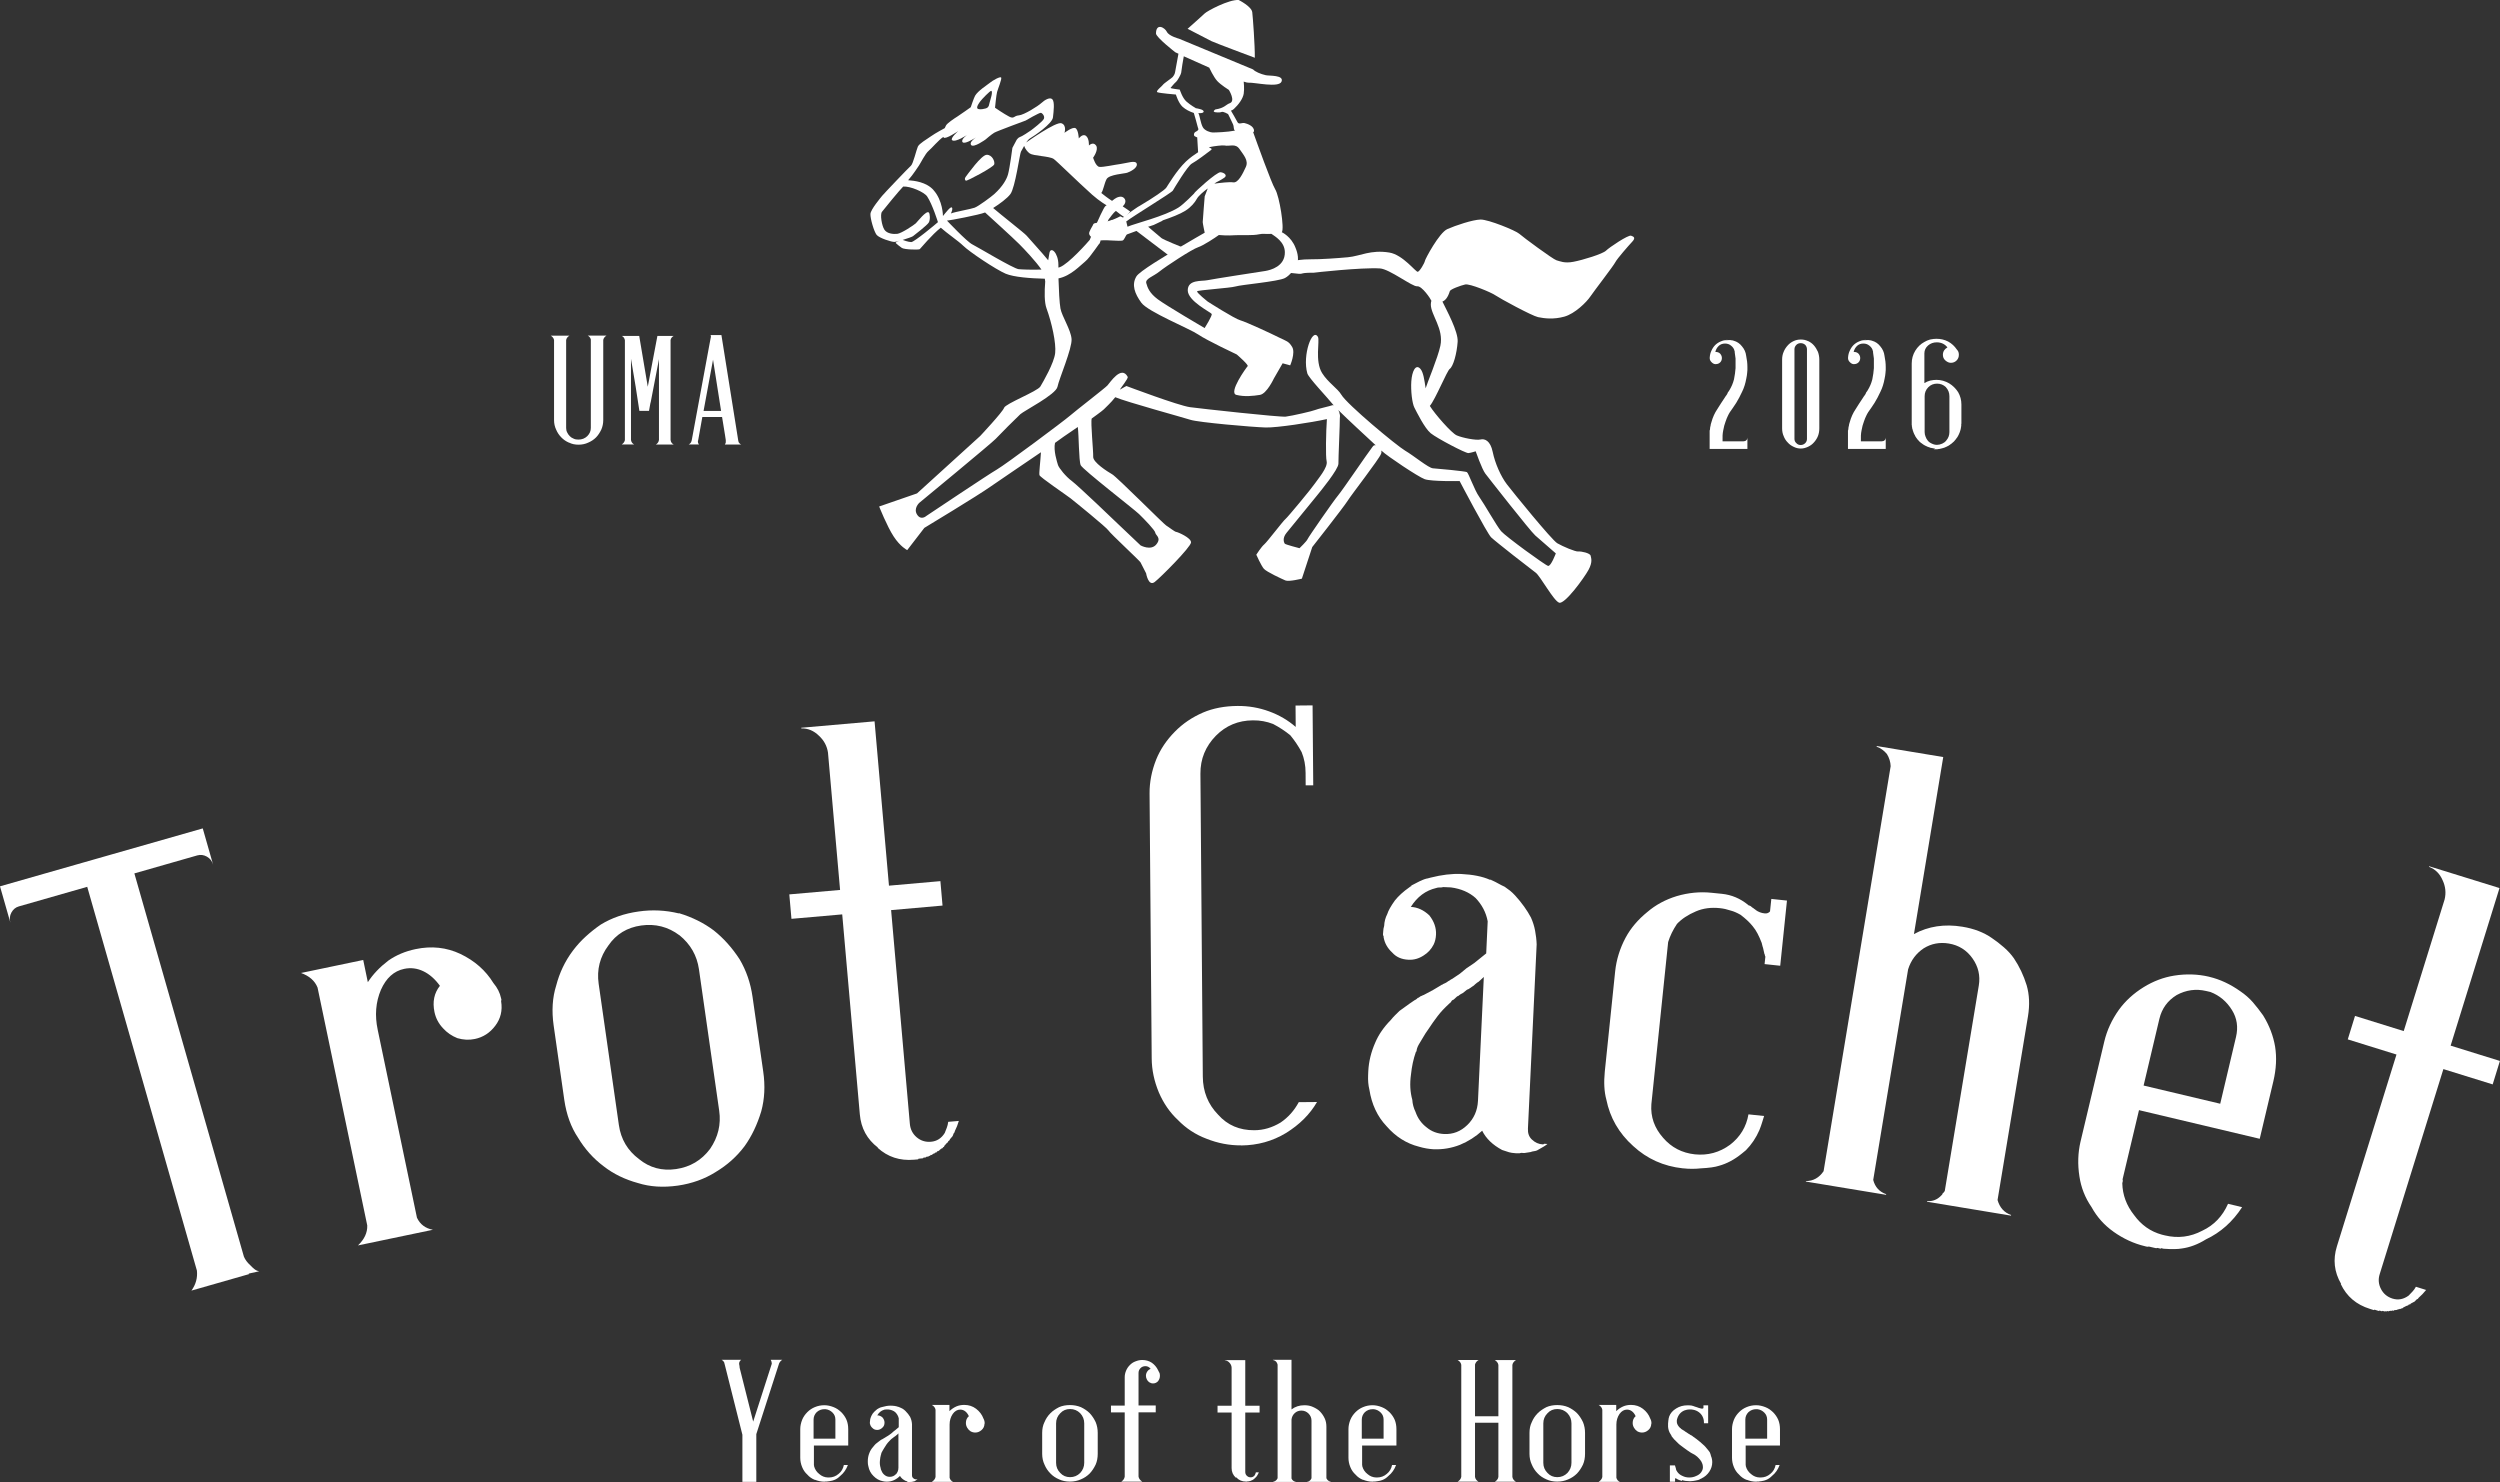 <?xml version="1.0" encoding="UTF-8"?><svg id="_レイヤー_2" xmlns="http://www.w3.org/2000/svg" viewBox="0 0 303.81 180.1"><rect x="0" y="0" width="303.81" height="180.1" fill="#333333" stroke="none"/><defs><style>.cls-1{fill:#fff;}</style></defs><g id="_レイヤー_1-2"><path class="cls-1" d="M198.22,28.64c-.35-.12-2.66,1.43-3.05,1.82-.4.4-2.83,1.14-3.94,1.35-1.11.22-1.67-.07-2.08-.18-.41-.11-4.09-2.83-4.52-3.22-.43-.39-3.76-1.75-4.71-1.73s-3.04.72-4.03,1.16c-.99.43-2.7,3.64-2.73,3.87-.03.23-.63,1.29-.87,1.32-.24.04-1.8-2.07-3.45-2.34-2.29-.37-3.52.43-5.03.57-1.29.12-3.29.26-4.49.25s-1.76.17-1.78.1c-.47.15-1.01,1.28-.68,1.56,2.06.26.58-.04,2.8-.03,0-.01,5.81-.66,8.04-.52,1.16.07,3.94,2.24,4.52,2.17.58-.07,1.65,1.54,1.73,1.76,0,0,0,0,0,0-.04.13-.07.27-.07.45,0,1.27,1.6,2.96,1.16,5.02-.31,1.47-1.61,4.53-1.79,5.17-.16-1.07-.28-1.96-.64-2.37-.58-.65-1.02.33-1.1,1.51-.08,1.15.1,2.69.38,3.22.28.53,1.23,2.49,1.98,3.1.75.61,4.23,2.44,4.58,2.41.35-.04.88-.22.88-.22,0,0,.76,2.17,1.17,2.71.41.54,5.45,6.97,6.07,7.52.62.55,2.5,2.18,2.5,2.18,0,0-.59,1.59-.94,1.52-.34-.07-5.18-3.6-5.71-4.22-.53-.62-2.04-3.3-2.65-4.16-.61-.86-1.3-2.91-1.51-3.02s-3.6-.43-4.12-.46c-.52-.02-2.33-1.53-3.39-2.15-1.05-.62-7.07-5.63-7.75-6.8-.43-.74-1.62-1.48-2.33-2.62-.91-1.45-.26-3.96-.51-4.4-.68-1.18-1.91,2.23-1.29,4.43.15.54,2.39,2.88,3.08,3.74.04.04.09.1.14.16-.06-.03-.12-.04-.16-.03-.31.12-1.83.45-2.1.58s-2.83.72-3.58.81c-.75.08-10.2-.96-11.64-1.15-1.44-.2-7.72-2.57-7.72-2.57,0,0-.4.2-.79.44.09-.23,1.05-1.36.94-1.56-.77-1.45-2.15.72-2.46,1.05-.3.33-3.82,3.04-4.57,3.69s-7.81,5.92-8.87,6.53c-.95.54-8.57,5.64-8.57,5.64,0,0-.64.59-1.12-.16-.48-.75.26-1.43.26-1.43,0,0,8.82-7.27,9.28-7.77s2.56-2.6,3.01-3.01c.45-.41,4.33-2.39,4.51-3.33s1.8-4.68,1.71-5.81c-.09-1.13-1.17-2.74-1.35-3.7-.12-.67-.2-2.26-.24-3.66,1.51-.3,2.68-1.61,3.22-2.03.66-.51,1.97-2.64,1.78-2.18s1.02-2.9,1.11-2.99c.18-.18.47-.7.87-1,0,0,.97.79,1.09.77,0,0,.71-.73.65-.69-.17-.13-.54-.39-.91-.63.25-.24.49-.65.17-1-.33-.36-.9-.1-1.17.1-.07.05-.18.14-.3.23-.49-.31-1.07-.76-1.31-.96.22-.2.37-1.18.65-1.69.31-.56,2.2-.66,2.5-.77.31-.1,1.28-.56,1.17-1.07-.1-.51-1.17-.1-1.94,0-.77.1-2.14.41-2.6.36-.46-.05-.77-1.12-.77-1.12,0,0,.71-.97.36-1.48-.36-.51-.87,0-.87,0,0,0,.05-.87-.36-1.17-.41-.31-.87.31-.87.31,0,0-.05-1.07-.41-1.25s-1.33.57-1.33.57c0,0,.31-.91-.36-1.16-.66-.26-4.3,2.34-4.3,2.34.16-.22.32-.42.48-.51.47-.27,2.69-1.77,2.78-2.54s.22-1.89-.07-2.2c-.29-.31-.93.07-1.34.45-.41.38-2.11,1.45-2.74,1.5-.63.05-.55.47-1.17.15-.62-.32-1.72-1.08-1.72-1.08,0,0,.15-1.55.25-1.92.1-.37.59-1.55.5-1.74-.09-.19-1.03.34-1.39.64-.36.29-1.43.96-1.78,1.56-.14.23-.53,1.4-.53,1.4,0,0-1.19.85-1.61,1.12-.43.27-1.25.82-1.4,1.1-.04.07-.09.19-.15.32h0s-1.16.62-1.69,1c-.53.38-1.41.87-1.58,1.25-.17.37-.57,2.09-.84,2.32-.27.23-3.32,3.43-3.5,3.66-.18.23-1.39,1.65-1.42,2.2-.03.55.43,2.14.75,2.54.32.4,1.85.88,2.17.86.1,0,.36-.07.65-.16-.27.09-.59.22-.48.31.17.15.42.37.73.58.32.21,2.04.24,2.17.15.09-.07,1.49-1.78,2.56-2.61.69.63,2.15,1.63,2.71,2.18.74.74,3.98,2.9,5.17,3.41.99.42,3.05.57,4.76.61.01.11.03.22.05.34-.1,1.25-.11,2.54.16,3.27.64,1.76,1.18,4.21,1.05,5.42-.13,1.21-1.45,3.48-1.8,4.07-.36.59-4.24,2.08-4.41,2.59-.17.51-2.9,3.42-2.9,3.42l-7.68,6.98-4.6,1.59s.95,2.4,1.76,3.64c.81,1.25,1.65,1.66,1.65,1.66l2.08-2.7s6.53-3.94,8.02-5c1.05-.74,4.17-2.83,6.15-4.19-.06,1.07-.25,2.56-.18,2.78.07.26,3.27,2.42,3.77,2.81.5.39,4.38,3.54,4.62,3.92.24.38,3.77,3.65,3.89,3.87.12.21.68,1.33.68,1.33,0,0,.27,1.64,1.04,1.06.76-.59,4.39-4.24,4.42-4.81.03-.57-1.63-1.27-1.8-1.28-.17,0-.93-.61-1.22-.78-.3-.17-5.97-5.88-6.56-6.22s-2.34-1.45-2.31-2.13c.03-.67-.33-4.17-.18-4.65,0,0,1.31-.94,1.47-1.11.22-.24.87-.8,1.39-1.48,1.37.58,8.28,2.47,9.15,2.75.95.31,7.45.88,9.12.93,1.38.04,5.53-.6,7.45-1.02-.11,1.54-.17,4.57-.03,5.13.18.74-1.11,2.21-1.44,2.71-.33.51-3.31,4.11-3.57,4.31-.27.2-2.21,2.77-2.57,3.07s-.97,1.26-.97,1.26c0,0,.59,1.33.92,1.71.33.38,2.2,1.24,2.62,1.42s2-.22,2-.22l1.26-3.84s3.79-4.81,4.3-5.62c.51-.81,3.77-4.99,4.06-5.7.06-.14.06-.28.03-.41.02.02.04.04.06.05.71.66,4.4,3.13,5.21,3.43s4.25.23,4.25.23c0,0,3.33,6.35,3.83,6.84.5.49,4.87,3.9,5.41,4.29.55.39,2.17,3.41,2.85,3.65.68.24,3.05-3.02,3.57-3.98.52-.96.33-1.41.26-1.73-.07-.32-1.15-.55-1.5-.51-.35.04-1.88-.61-2.55-1-.68-.4-5.39-6.2-6.13-7.17-.74-.97-1.44-2.56-1.72-3.93-.28-1.37-.97-1.64-1.49-1.51-.53.13-2.2-.2-2.88-.5-.62-.26-2.66-2.59-3.27-3.58.67-.78,2.08-4.26,2.42-4.5.42-.3.86-1.83.96-3.3.09-1.21-1.34-3.83-1.85-4.88.33-.13.66-.48.9-1.27.07-.23,1.33-.69,1.87-.81s3.12.94,3.67,1.32,4.41,2.48,5.18,2.65c.78.16,1.89.3,3.19-.06,1.3-.36,2.71-1.77,3.16-2.44s2.83-3.74,3.05-4.19c.23-.44,1.6-2,2.04-2.47.44-.47.22-.62-.14-.74ZM119.14,12.3c.13-.19,1.21-1.33,1.33-1.26.22.13-.12,1.07-.21,1.43s-.07.41-.24.59-1.13.33-1.25.11c-.12-.22.24-.69.37-.87ZM113.99,26.99c-.19.18-2.89,2.43-3.25,2.43-.36,0-1.03-.26-1.03-.26,0,0-.01,0-.02,0,.56-.17,1.16-.38,1.26-.46.18-.14,1.72-1.32,1.92-1.66s.14-1.11,0-1.22c-.31-.27-1.37,1.12-1.58,1.32s-1.75,1.23-2.26,1.28-1.23-.03-1.55-.5-.55-1.86-.3-2.18c.24-.32,2.19-2.7,2.58-3.07.88-.06,2.55.67,2.91,1.2.65.98,1.31,3.12,1.31,3.12l.38-.46c-.18.22-.32.4-.38.46ZM113.45,23.1c-.89-.99-2.33-1.14-3.09-1.2.63-.7,1.23-1.68,1.32-1.79.14-.18.76-1.45,1.18-1.79.33-.26,1.24-1.35,1.78-1.68,0,.03.02.05.03.07.22.28,1.79-.79,1.79-.79,0,0-1.04.89-.75,1.12.39.31,1.83-.65,1.83-.65,0,0-.83.56-.56.89.22.27,1.23-.33,1.61-.57-.27.19-.8.6-.58.91.29.4,1.76-.67,1.76-.67,0,0,.72-.63,1.07-.83.35-.2,3.8-1.47,3.8-1.47,0,0,1.68-.99,1.86-.94.18.05.5.42.35.74-.15.32-1.34,1.23-1.56,1.39-.21.16-1.15.77-1.34.81-.19.04-.4.34-.4.34l-.52.98s-.32,2.46-.53,3.21c-.15.55-.6,1.44-1.69,2.42-.32.29-1.9,1.47-2.37,1.64-.44.17-2.3.48-2.88.7.13-.29.25-.62.1-.73-.16-.12-.72.62-1.07,1.04h0s0-1.88-1.15-3.15ZM123.79,32.71c-.63-.06-4.95-2.67-5.63-3.01-.68-.34-3.08-2.89-3.08-2.89.3-.01,3.95-.7,4.63-.99,0,0,3.43,3.11,4.16,3.85.61.61,2.02,2.1,2.69,3.09-1.19.04-2.42-.01-2.78-.05ZM127.53,30.76s-.06.34-.15.87c-.74-.92-2.32-2.63-2.62-2.99-.26-.31-3.05-2.48-4.07-3.36.78-.49,1.72-1.18,2.1-1.7.58-.77,1.14-4.92,1.28-5.15.07-.1.21-.39.39-.7.09.32.41.74.68.92.46.31,2.35.31,2.9.66.36.24,2.89,2.75,4.67,4.34.92.82,1.77,1.3,1.77,1.3-.06.04-.11.08-.14.09-.17.08-1.01,1.95-1.24,2.48,0,0-.44,1.1-.67,1.63-.19.24-2.56,2.92-3.64,3.32-.05.02-.12.03-.17.05,0-.12,0-.23,0-.33,0-1.47-.94-2.31-1.09-1.44ZM138.43,62.48c.62.6,1.94,1.96,1.97,2.27.03.31.78.6.12,1.41-.66.81-1.91.12-1.91.12,0,0-2.49-2.35-2.76-2.62-.27-.27-4.84-4.64-5.59-5.2-.75-.55-1.57-1.58-1.69-1.95-.11-.37-.57-1.76-.36-2.69.25-.2,1.66-1.19,2.77-1.93.13,1.01.12,4.11.35,4.64.24.53,6.47,5.34,7.09,5.94ZM166.78,54.32c-.58.74-3.61,5.22-4.16,5.87-.55.65-3.62,5.08-3.72,5.33-.1.26-.98,1.1-.98,1.1,0,0-1.71-.44-1.79-.55-.08-.11-.34-.64.21-1.31.63-.76,3.26-4,3.68-4.51.41-.5,2.64-3.22,2.63-3.9s.19-5,.17-5.49c0-.1.06-.45-.03-.57,0-.14-.07-.3-.16-.46,1.16,1.15,3.35,3.17,4.55,4.28-.2-.01-.23-.01-.4.21Z"/><path class="cls-1" d="M120.82,19.98c.11-.35-.24-1.17-.9-1.17s-2.35,2.41-2.55,2.66c-.2.25-.1.4,0,.49s3.34-1.63,3.45-1.98Z"/><path class="cls-1" d="M152.27,7.48h0s0,.02,0,.02v-.02Z"/><path class="cls-1" d="M152.49,7.02c.02-1.49-.24-4.96-.31-5.53-.08-.71-1.65-1.49-1.65-1.49-1.18-.08-3.84,1.33-4.15,1.65-.2.2-1.27,1.15-2.06,1.85,0,0,2.65,1.36,2.9,1.5.25.14,5.26,2.02,5.27,2.02Z"/><path class="cls-1" d="M141.24,26.8c1.1-.37,2.16-.78,2.81-1.19.7-.44,1.15-1,1.41-1.47.2-.35.77-.84,1.31-1.24l-.37.96s-.24,2.97-.24,3.13.24,1.29.24,1.29c0,0-.17.09-1.13.65l-1.55.91c-2.18,1.29-5.26,3.14-5.62,3.75-.61,1.01-.21,2.09.6,3.2.81,1.11,5.88,3.15,6.91,3.86,1.03.71,4.69,2.43,4.69,2.43,0,0,1.47,1.27,1.32,1.42-.15.15-2.38,3.24-1.37,3.49,1.01.25,2.03.13,2.86,0,0,0,0,0,0,0,.83-.13,1.7-2,1.7-2l1.06-1.84.92.25s.66-1.52.24-2.23c-.42-.71-.69-.71-1.61-1.16-.91-.46-3.95-1.87-4.68-2.08-.73-.2-3.99-2.29-3.99-2.29,0,0-1.37-1.09-1.27-1.24s4.01-.39,4.68-.59c.67-.21,5.17-.59,5.99-1.02.63-.33,1.18-1.12,1.44-1.64.38-.79-.09-1.88-.15-2.03-.52-1.38-1.67-1.9-1.67-1.9.34-.42-.28-4.37-.81-5.23-.46-.76-2.22-5.67-2.67-6.92.06-.04.09-.08.1-.12.06-.63-.84-.92-1.14-.99-.33-.08-.71.23-.88-.14-.09-.21-.67-1.17-.78-1.37.12-.04.24-.1.35-.2.57-.53,1.09-1.23,1.2-1.85.1-.61,0-1.48,0-1.48h0c.27.09.48.14.57.13.78-.05,3.72.67,4.03-.14.31-.81-1.47-.67-1.92-.77-.63-.14-1.3-.43-1.54-.7h0s-8.99-3.73-8.99-3.73c0,0-1.23-.32-1.48-.83-.29-.57-1.32-1.1-1.33.19,0,.46,2.34,2.28,2.34,2.28,0,0,.14.07.39.18-.08.44-.38,2.03-.41,2.25-.04.26-.21.48-.29.58-.08.11-1.11.8-1.17.93-.06.13-.97.81-.69.92.28.12,2.25.28,2.25.28,0,0,.3,1.02.81,1.49.38.34.86.58,1.37.75,0,0,.45,1.53.48,1.72.03.2.26.31-.28.58-.22.11-.25.49-.05.55.07.02.13.09.26.11l.11,1.81c-.45.29-.99.67-1.48,1.13-1.16,1.11-2.2,2.91-2.39,3.18-.2.29-1.55,1.21-3.1,2.13-.07.04-.13.08-.2.12-.02-.02-.83.55-.83.55-.48.33-.89.64-1.13.83-.18-.11-.34-.15-.34-.15,0,0-.44.24-1,.45,0-.01.01-.02.02-.03-.44.18-.91.3-1.39.34,0,0,0,0,0,0,0,0,0,0,0,0-.07,0-.13.02-.2.03-.09,0-.18,0-.27,0-.46.05-.42.17-.48.29-.07.14-.52.83-.45,1.06.05.17.15.35.48.53.37.05.74.14,1.1.28h0s0-.03-.01-.04c.67-.04,2.04.12,2.46.04.24-.04.37-.58.56-.75.7-.25,2.24-.84,3.25-1.15l1.09-.52ZM145.3,13.13s-.61-.34-1.12-.79c-.5-.44-.81-1.45-.81-1.45,0,0-1.18-.14-1.12-.21.06-.07.52-.63.67-.73.15-.11.61-.93.62-1.1.01-.18.28-1.9.32-2.01,0,0,0,0,0,0,.79.36,1.92.87,3.09,1.38,0,0,.54,1.16.97,1.62.43.47,1.42,1.09,1.42,1.09,0,0,.84,1.35.11,1.61-.5.18-.63.59-1.75.76,0,0-.45.27,0,.34.45.06.69,0,.77-.04.2-.07.77.26.77.26,0,0,.38.75.59,1.22.17.38.03.65.26.79-.95.19-2.37.23-2.72.23-.26,0-.98-.21-1.21-.66-.27-.52-.34-1.32-.53-1.7.78.09.86-.33.21-.48-.07-.02-.52-.13-.56-.12ZM145.13,23.5s-1.27,1.31-1.9,1.71c-1.68,1.07-5.31,1.95-6.21,2.34-.04-.14-.07-.27-.09-.37-.01-.1-.04-.18-.07-.26.79-.63,5.52-3.49,5.67-3.76.17-.29,1.79-3.01,2.32-3.29.53-.28,1.9-1.31,2.31-1.63.22-.17-.05-.23-.26-.33.06-.02.12-.04.18-.05.44-.1,1.49-.23,1.72-.18.64.14,1.32-.3,1.83.43.5.73,1.13,1.4.77,2.18-.36.78-.92,1.98-1.55,1.87-.42-.07-1.57.06-2.28.16.14-.09.23-.16.23-.16,0,0,.58-.28.98-.56.41-.28.02-.62-.45-.67-.47-.05-3.16,2.41-3.21,2.56ZM153.76,32.93c-.66.1-6.31.97-7.02,1.12-.71.15-2.37-.11-2.4,1.21s2.81,2.69,2.91,2.89c.1.2-.86,1.72-.86,1.72,0,0-4.66-2.73-5.68-3.49-1.02-.76-1.26-1.42-1.41-1.97s.86-.81,1.61-1.42c.75-.61,3.93-2.7,4.7-2.95.62-.2,2.06-1.15,2.51-1.48.97.09,1.82.04,2.09.02.48-.03,2.1.06,2.8-.11.46-.11.84,0,1.5-.05.44.31,1.61.97,1.63,2.22.03,1.73-1.72,2.18-2.38,2.29Z"/><path class="cls-1" d="M139.29,27.35s1.57,1.36,1.85,1.58,2.51,1.11,2.51,1.11l-1.49,1.1-4.39-3.33,1.52-.47Z"/><path class="cls-1" d="M23.27,156.83c.53-.74.75-1.54.66-2.42l-13.33-46.64-8.31,2.38c-.39.11-.69.36-.9.74-.21.38-.25.79-.13,1.23l-1.26-4.41,24.64-7.04,1.26,4.41c-.13-.44-.38-.77-.76-.98-.38-.21-.76-.26-1.16-.15l-7.65,2.19,13.31,46.57c.16.38.42.73.78,1.05.15.17.32.32.49.46s.37.23.59.27l-1.27.28.02.07-6.99,2Z"/><path class="cls-1" d="M52.64,149.44l-9.14,1.91c.78-.74,1.16-1.55,1.13-2.43l-6.04-28.91c-.33-.82-1-1.41-2.01-1.77l7.56-1.58.56,2.7c.63-.97,1.46-1.84,2.5-2.63.96-.67,2.06-1.13,3.3-1.39,1.95-.41,3.76-.21,5.44.58,1.74.83,3.08,2.01,4.02,3.54.49.58.79,1.19.93,1.84l.05.22c-.04.06-.05.12-.04.17.18,1.11-.06,2.1-.71,2.96-.65.87-1.48,1.4-2.48,1.61-.7.15-1.41.11-2.13-.1-.68-.27-1.26-.67-1.74-1.2-.54-.57-.88-1.22-1.04-1.97-.26-1.25-.04-2.31.66-3.19-.59-.82-1.26-1.41-2.01-1.77-.75-.36-1.53-.46-2.33-.29-1.25.26-2.19,1.11-2.83,2.55-.63,1.49-.76,3.1-.39,4.85l4.77,22.84c.38.81,1.03,1.3,1.95,1.47Z"/><path class="cls-1" d="M82.5,110.97c1.62.49,3.03,1.19,4.24,2.1,1.16.92,2.21,2.08,3.13,3.49.82,1.38,1.34,2.9,1.58,4.57l1.3,9.09c.25,1.72.17,3.33-.24,4.83-.49,1.62-1.16,3.03-2.02,4.23-.95,1.27-2.12,2.31-3.49,3.13-1.37.87-2.91,1.42-4.63,1.67-1.77.25-3.38.15-4.84-.31-1.61-.44-2.99-1.12-4.16-2.03-1.27-.95-2.31-2.12-3.13-3.49-.85-1.27-1.4-2.79-1.66-4.55l-1.3-9.09c-.25-1.77-.15-3.38.31-4.84.4-1.55,1.07-2.96,2.02-4.23.48-.64,1-1.21,1.57-1.73.57-.52,1.18-1.01,1.84-1.46,1.33-.81,2.85-1.34,4.57-1.58,1.67-.24,3.3-.16,4.9.23ZM82.57,113.66c-1.38-1.04-2.94-1.43-4.65-1.19s-3.04,1.05-3.98,2.42c-1.04,1.39-1.43,2.94-1.19,4.65l2.46,17.19c.25,1.72,1.06,3.09,2.45,4.13,1.28,1.05,2.79,1.46,4.5,1.21s3.09-1.06,4.13-2.45c.98-1.43,1.35-2.98,1.11-4.64l-2.46-17.19c-.24-1.67-1.03-3.05-2.37-4.14Z"/><path class="cls-1" d="M106.69,139.46c-1.32-1.01-2.05-2.35-2.2-4.03l-2.14-24.31-6.17.54-.26-2.97,6.17-.54-1.47-16.69c-.12-.81-.49-1.49-1.1-2.05-.62-.61-1.33-.91-2.15-.89v-.08s8.91-.78,8.91-.78l1.75,19.97,6.25-.55.26,2.97-6.25.55,2.28,25.99c.06.66.34,1.2.83,1.62.5.42,1.08.6,1.74.54.71-.06,1.27-.42,1.67-1.07l.25-.64c.08-.21.14-.45.17-.71l1.29-.11c-.12.42-.28.84-.5,1.27v.08s-.13.17-.13.17l-.12.32-.35.41v.08s-.12.06-.21.17v.08s-.12.06-.21.17l-.21.25c-.05,0-.07.06-.06.16h-.08s-.14.17-.14.17h-.08s-.07.09-.07.09c-.05,0-.1.03-.15.09l-.07.08-.15.09h-.08s-.14.17-.14.17h-.15c0,.06-.02.09-.07.1h-.08c-.05.06-.1.09-.15.1l-.07.08h-.15s-.07.1-.07.1c-.1,0-.18.04-.22.1l-.23.02-.07.08-.3.03c0,.05-.02.08-.07.08l-.53.05c0,.05-.02.08-.07.08l-.46.04c-1.73.15-3.2-.33-4.43-1.45Z"/><path class="cls-1" d="M150.82,139.19c-1.43.01-2.83-.26-4.21-.81-1.33-.5-2.48-1.26-3.46-2.27-.98-.91-1.75-2.03-2.32-3.35-.57-1.37-.86-2.75-.87-4.12l-.26-32.21c-.01-1.38.26-2.76.81-4.14.5-1.23,1.26-2.36,2.27-3.38.96-.98,2.1-1.75,3.42-2.32,1.22-.52,2.62-.79,4.2-.8,1.33-.01,2.6.21,3.83.66,1.23.45,2.3,1.08,3.23,1.89l-.02-2.6,2.07-.02.08,9.72h-.92s-.01-1.52-.01-1.52c0-.92-.17-1.76-.48-2.52-.41-.76-.88-1.45-1.39-2.06-.62-.5-1.31-.96-2.08-1.36-.77-.3-1.58-.45-2.45-.44-1.79.01-3.28.64-4.5,1.87-1.26,1.29-1.89,2.82-1.88,4.61l.29,36.8c.01,1.84.64,3.39,1.87,4.65,1.13,1.27,2.59,1.89,4.38,1.88,1.12,0,2.19-.32,3.21-.94.91-.62,1.65-1.44,2.2-2.47l2.22-.02c-.86,1.49-2.12,2.75-3.79,3.78-1.62.98-3.43,1.48-5.42,1.5Z"/><path class="cls-1" d="M183.37,140.02c-.4-.12-.68-.21-.83-.27-1.15-.62-1.95-1.39-2.42-2.34-.8.73-1.7,1.3-2.69,1.71-1.04.41-2.12.59-3.24.54-.56-.03-1.14-.13-1.75-.31-1.51-.38-2.83-1.21-3.94-2.49-1.12-1.18-1.81-2.66-2.09-4.46-.13-.52-.18-1.11-.15-1.77l.02-.46c.06-1.17.34-2.33.85-3.48.4-.95,1.03-1.87,1.89-2.74.16-.2.32-.38.49-.55.16-.17.35-.35.56-.55l1.19-.86.63-.43c.1-.05.18-.09.24-.14l.16-.15c.05,0,.1-.02.16-.07.11-.1.24-.17.39-.21.05-.05.11-.07.16-.07l1.18-.63.47-.28.47-.28c.05-.05.11-.07.16-.07l.08-.07.31-.14c.1-.05.21-.12.32-.21.1-.05.18-.09.24-.14.05-.05.13-.1.24-.14l.95-.64c.11-.1.24-.21.4-.33s.29-.23.4-.33l.95-.64c.11-.1.23-.19.36-.29.13-.1.25-.19.36-.29.11-.1.23-.19.36-.29.13-.1.25-.19.36-.29l.18-3.9c-.2-1.08-.7-2.02-1.47-2.83-.78-.7-1.79-1.13-3-1.29l-.92-.04c-.16.04-.31.06-.46.05-.15,0-.28.01-.39.06-1.29.3-2.32,1.06-3.1,2.3.81.04,1.56.38,2.25,1.03.58.74.85,1.52.81,2.34-.02.46-.12.86-.29,1.21-.28.55-.68.99-1.21,1.32-.58.38-1.2.56-1.86.52-.82-.04-1.47-.32-1.95-.86-.59-.54-.94-1.17-1.06-1.89v-.15s-.07-.03-.07-.08v-.15s.03-.38.03-.38c0-.15.04-.36.11-.61.02-.51.15-.99.38-1.44.12-.4.43-.95.92-1.64.43-.54,1.02-1.08,1.76-1.6.11-.1.19-.14.24-.14v-.08c.11-.05.2-.09.28-.14.08-.05.17-.09.27-.14s.2-.09.27-.14c.08-.05.17-.09.28-.14.05,0,.1-.02.16-.07.21-.09.39-.16.55-.2.05,0,.23-.04.54-.13,1.34-.34,2.58-.49,3.7-.44,1.43.07,2.59.3,3.49.7h.15c.05.06.1.09.15.09.25.11.5.24.75.38.25.14.5.27.75.38.25.17.47.33.67.49.2.16.39.35.59.56.83.91,1.47,1.81,1.94,2.7.23.52.4,1.05.5,1.59.1.54.17,1.09.19,1.66l-1.06,22.39c-.03.56.13,1,.47,1.32.39.38.84.58,1.35.6.05,0,.1-.02.16-.07h.08s.31.02.31.02c-.16.15-.58.41-1.26.78-.1.05-.23.08-.39.1-.15.02-.28.05-.39.1l-.77.12-.38-.02c-.1.05-.26.06-.46.05h-.15c-.41-.03-.69-.07-.84-.12ZM178.32,136.71c.8-.78,1.23-1.75,1.29-2.93l.71-15.06-.16.15-.16.15-.32.29c-.1.05-.24.14-.4.29l-.16.15c-.05.05-.11.08-.16.11-.05.02-.1.06-.16.11-.05.05-.11.08-.16.11-.05.02-.1.06-.16.11-.16.04-.34.16-.55.36-.11.1-.21.17-.32.21-.1.05-.21.12-.32.21l-.08.07c-.05,0-.1.02-.16.07l-.16.15-.24.22c-.16.04-.26.14-.32.29l-.24.22c-.53.49-.99.97-1.37,1.47-.38.49-.76,1.04-1.15,1.63-.22.3-.41.59-.58.89-.17.3-.36.62-.58.97-.17.3-.26.58-.27.83-.05,0-.08.02-.08.07-.3.85-.49,1.76-.59,2.73-.16,1.12-.1,2.14.16,3.07.03.51.16,1,.39,1.47.27.78.72,1.41,1.37,1.9.59.49,1.29.75,2.11.79,1.07.05,2.01-.31,2.81-1.09Z"/><path class="cls-1" d="M204.58,141.98h-.08c-2.33-.25-4.34-1.15-6.03-2.71-1.74-1.56-2.82-3.45-3.26-5.64-.26-.95-.32-2.08-.19-3.4l1.26-12.18c.15-1.42.57-2.79,1.27-4.1.63-1.17,1.51-2.2,2.63-3.11,1.01-.87,2.21-1.52,3.58-1.94,1.43-.42,2.83-.55,4.2-.41l1.29.13c1.17.12,2.22.56,3.17,1.33.05.06.09.09.14.09.05,0,.12.04.22.1.05.06.16.15.36.27.05.06.09.09.14.09l.07.08c.33.24.7.38,1.11.42.25.03.47-.05.64-.24l.16-1.52,1.9.2-.82,7.92-1.9-.2.08-.76.02-.15c-.05-.06-.07-.11-.06-.16v-.08s-.07-.03-.06-.08l-.16-.71c-.04-.11-.1-.32-.17-.63-.16-.43-.33-.8-.5-1.13-.17-.33-.37-.63-.6-.91-.36-.45-.85-.91-1.47-1.38-.44-.25-.83-.42-1.18-.51-.25-.08-.47-.14-.67-.19-.2-.05-.43-.08-.68-.11-1.07-.11-2.03.02-2.89.39-.97.41-1.74.92-2.31,1.53-.48.72-.84,1.45-1.07,2.2l-2.04,19.71c-.11,1.53.37,2.88,1.42,4.07,1.01,1.18,2.3,1.85,3.87,2.02,1.57.16,3-.23,4.28-1.17,1.23-.95,1.97-2.18,2.23-3.69l1.9.2c-.08.25-.16.51-.24.78-.08.27-.19.58-.33.93-.4.93-.95,1.75-1.64,2.45l-.5.41c-.9.73-1.82,1.22-2.77,1.48-.48.16-1.21.26-2.19.31-.73.08-1.44.08-2.16,0Z"/><path class="cls-1" d="M219.46,143.61v-.08c.89,0,1.61-.41,2.15-1.2l8.15-49.22c-.02-.52-.17-1.01-.45-1.47-.34-.42-.76-.72-1.25-.9v-.08s8.09,1.34,8.09,1.34l-3.56,21.51c1.76-.95,3.72-1.25,5.89-.89,1.41.23,2.6.69,3.57,1.37.51.34,1,.72,1.48,1.14.47.41.88.86,1.21,1.33.66.99,1.18,2.08,1.55,3.28.33,1.14.38,2.39.16,3.75l-3.7,22.34c.26.92.81,1.53,1.64,1.82v.08s-10.2-1.69-10.2-1.69v-.08c.67.06,1.26-.18,1.76-.72.06-.04.09-.09.1-.14,0-.05.04-.1.1-.14s.09-.08.09-.1c0-.03.04-.06.09-.1l4.14-24.99c.2-1.21-.06-2.31-.77-3.31s-1.67-1.6-2.88-1.8c-1.11-.18-2.12.01-3.04.58-.93.62-1.56,1.47-1.9,2.56l-4.24,25.59c.22.86.74,1.44,1.57,1.73v.08s-9.75-1.61-9.75-1.61Z"/><path class="cls-1" d="M256.84,149.68c-1.12-.79-2.01-1.79-2.67-2.99-.78-1.13-1.27-2.37-1.47-3.73-.23-1.47-.18-2.87.13-4.21l2.9-12.21c.32-1.34.91-2.62,1.77-3.83.78-1.07,1.78-1.99,3.01-2.75,1.17-.72,2.4-1.19,3.71-1.4,1.47-.23,2.87-.18,4.21.13l.07.02c1.29.31,2.54.89,3.75,1.75.59.4,1.1.85,1.53,1.34.43.5.84,1.03,1.24,1.59.76,1.23,1.24,2.5,1.46,3.8.21,1.31.14,2.71-.21,4.2l-1.66,7-14.67-3.48-1.98,8.34c-.02.1-.02.18.02.24l-.07.3c.03,1.42.51,2.71,1.44,3.88.87,1.2,1.99,1.99,3.37,2.37l.37.09c1.59.38,3.1.19,4.54-.57,1.41-.66,2.46-1.75,3.13-3.27l1.71.41c-1.15,1.77-2.62,3.08-4.39,3.91-.98.61-1.96.98-2.94,1.11-.49.09-1.23.1-2.21.03l-.22-.05-.07-.02s-.04.07-.09.06l-.37-.09c-.06.04-.14.04-.24.02l-.82-.19c-.06.04-.17.04-.32,0l-.15-.04c-1.34-.32-2.62-.91-3.83-1.77ZM271.73,126.01c.28-1.19.12-2.28-.49-3.26-.64-1.04-1.52-1.78-2.62-2.2l-.52-.12c-1.24-.29-2.43-.13-3.58.49-1.11.68-1.8,1.64-2.1,2.88l-1.92,8.12,9.31,2.21,1.92-8.12Z"/><path class="cls-1" d="M284.5,156.02c-.84-1.44-1.01-2.96-.51-4.56l7.24-23.31-5.92-1.84.88-2.85,5.92,1.84,4.97-16c.19-.79.11-1.57-.24-2.32-.34-.8-.89-1.35-1.66-1.64l.02-.07,8.55,2.65-5.94,19.15,5.99,1.86-.88,2.85-5.99-1.86-7.74,24.92c-.2.63-.14,1.24.16,1.81.3.58.77.96,1.4,1.16.68.21,1.33.09,1.95-.36l.47-.49c.16-.17.3-.36.42-.59l1.24.39c-.27.34-.58.67-.95.99l-.02.07-.19.1-.24.25-.48.25-.02.07s-.14.01-.26.08l-.02.07s-.14.01-.26.08l-.29.15s-.09.03-.12.12l-.07-.02-.19.1-.07-.02-.1.05s-.11,0-.17.03l-.1.05-.17.03-.07-.02-.19.1-.15-.04s-.05.07-.1.05l-.07-.02c-.06.03-.12.04-.17.03l-.1.05-.15-.04-.1.05c-.1-.03-.18-.03-.24,0l-.22-.07-.1.05-.29-.09s-.05.07-.1.05l-.51-.16s-.05.07-.1.05l-.44-.14c-1.66-.51-2.84-1.52-3.55-3.02Z"/><path class="cls-1" d="M69.16,53.8c-.38-.16-.69-.38-.94-.64-.28-.28-.49-.6-.64-.96-.16-.34-.25-.72-.25-1.15v-9.73c-.04-.21-.17-.39-.4-.53h2.27c-.23.14-.36.32-.4.53v10.69c0,.2.04.38.13.55.08.16.18.32.32.45.13.13.28.23.47.3.16.08.35.11.57.11.43,0,.79-.14,1.08-.42.29-.29.43-.62.43-1v-10.75c-.05-.2-.18-.36-.38-.47h2.29c-.23.14-.36.32-.4.53v9.73c0,.42-.08.8-.23,1.15-.18.38-.39.7-.64.96-.28.28-.6.49-.96.64-.34.16-.73.25-1.17.25s-.81-.08-1.15-.25Z"/><path class="cls-1" d="M77.05,54.01h-1.49c.21-.14.34-.32.38-.53v-12.13c-.04-.24-.16-.42-.38-.53h2.12l1.04,6.18,1.17-6.18h1.98c-.18.1-.3.24-.36.42v.02s-.02.03-.02.06v12.17s0,.02.02.02v.06c.05.2.17.35.36.45h-2.17c.16-.09.28-.22.34-.4.01-.01.02-.04.02-.08,0-.03,0-.04.02-.06v-9.84l-.11.59-.89,4.63-.04.13-.17.94h-1.17l-.45-2.93-.57-3.4v9.88s0,.03.02.04v.04c.05.2.17.35.36.45Z"/><path class="cls-1" d="M84.95,54.01h-1.25c.19-.1.3-.25.34-.43l.02-.06,2.12-11.47.02-.11.17-.89.02-.09v-.13s-.01-.06-.04-.11h1.32l2,12.54.04.26.02.08s0,.04.02.06v.06c.09.15.2.25.32.3h-1.98c.06-.1.1-.19.11-.26.01-.09.01-.18,0-.28l-.09-.59-.36-2.21h-2.4l-.51,2.85-.02.02c-.03.19.02.35.13.47ZM85.5,49.94h2.13l-.98-6.23-1.15,6.23Z"/><path class="cls-1" d="M90.22,174.36l-2.14-8.51-.08-.3c-.07-.13-.17-.23-.3-.3h2.37c-.18.14-.27.32-.25.55l.02.04.04.28v.08l1.65,6.56,2.26-7.03v-.02c0-.15-.04-.31-.13-.46h1.4c-.17.11-.3.26-.38.44l-2.77,8.59v5.8h-1.69v-5.74Z"/><path class="cls-1" d="M99.02,179.84c-.35-.14-.66-.35-.91-.64-.28-.25-.49-.56-.63-.91-.16-.38-.23-.76-.23-1.14v-3.47c0-.38.08-.76.23-1.14.14-.34.35-.65.63-.93.27-.27.57-.47.91-.61.38-.16.76-.23,1.14-.23h.02c.37,0,.74.08,1.12.23.18.07.35.16.5.26.15.11.29.22.43.35.28.28.49.59.64.93.14.34.21.72.21,1.14v1.99h-4.17v2.37s0,.05.02.06v.08c.1.38.31.7.63.95.31.27.66.41,1.06.42h.11c.45,0,.85-.15,1.18-.44.34-.27.55-.63.64-1.08h.49c-.2.55-.51.99-.93,1.33-.23.23-.46.39-.72.49-.13.06-.33.11-.59.15h-.08s0,.02-.02.02h-.11s-.04.02-.06.02h-.23s-.04.02-.08.02h-.04c-.38,0-.76-.08-1.14-.23ZM101.52,172.52c0-.34-.11-.62-.34-.85-.24-.24-.52-.38-.85-.42h-.15c-.35,0-.66.12-.93.36-.25.25-.38.56-.38.91v2.31h2.65v-2.31Z"/><path class="cls-1" d="M110.3,180.03c-.11-.03-.19-.05-.23-.06-.33-.16-.56-.36-.7-.61-.21.21-.45.38-.72.51-.28.13-.58.19-.89.19-.16,0-.32-.02-.49-.06-.42-.08-.8-.3-1.12-.63-.32-.31-.54-.71-.63-1.21-.04-.14-.06-.3-.06-.49v-.13c0-.32.06-.65.19-.97.1-.27.26-.53.49-.78.04-.06.08-.11.13-.16.04-.05.09-.1.15-.16l.32-.25.17-.13s.05-.03.06-.04l.04-.04s.03,0,.04-.02c.03-.03.06-.05.11-.06.01-.01.03-.02.04-.02l.32-.19.13-.08.13-.08s.03-.02.04-.02l.02-.02.08-.04s.06-.04.08-.06c.03-.01.05-.03.06-.04.01-.01.04-.03.06-.04l.25-.19s.06-.06.11-.1c.04-.04.08-.07.11-.1l.25-.19s.06-.06.09-.08.07-.06.1-.08.06-.06.09-.08.07-.06.1-.08v-1.08c-.07-.3-.22-.55-.44-.76-.23-.18-.51-.29-.85-.32h-.25s-.08.02-.13.02-.08,0-.11.02c-.35.1-.63.33-.83.68.23,0,.44.08.63.25.17.2.25.41.25.63,0,.13-.02.24-.06.34-.07.16-.18.28-.32.38-.16.11-.32.17-.51.17-.23,0-.41-.07-.55-.21-.17-.14-.28-.31-.32-.51v-.04s-.02,0-.02-.02v-.15s0-.1.02-.17c0-.14.03-.28.08-.4.03-.11.11-.27.23-.47.11-.16.27-.31.46-.47.03-.03.05-.04.06-.04v-.02s.05-.03.07-.04c.02-.01.05-.03.07-.04.03-.01.05-.03.07-.04.02-.01.05-.03.07-.04.01,0,.03,0,.04-.02.06-.03.11-.05.15-.06.01,0,.06-.01.15-.04.37-.11.71-.17,1.02-.17.39,0,.72.05.97.15h.04s.03.02.04.02c.07.03.14.06.21.09s.14.07.21.1c.07.04.13.08.19.13.06.04.11.09.17.15.24.24.43.48.57.72.07.14.12.29.16.43.04.15.06.3.07.46v6.2c0,.16.05.28.15.36.11.1.24.15.38.15.01,0,.03,0,.04-.02h.11s-.16.12-.34.23c-.03.01-.06.03-.11.03-.04,0-.08.02-.11.03l-.21.04h-.11s-.07.02-.13.02h-.04c-.11,0-.19,0-.23-.02ZM108.86,179.19c.21-.23.32-.5.32-.83v-4.17l-.04.04-.04.04-.08.08s-.06.04-.11.08l-.04.04s-.03.02-.04.03-.03.02-.04.03c-.01.01-.03.02-.04.03-.01,0-.03.02-.04.03-.04.01-.09.05-.15.11-.03.03-.06.05-.08.06-.03.01-.06.04-.08.06l-.02.02s-.03,0-.04.02l-.04.04-.06.06s-.07.04-.08.08l-.06.06c-.14.14-.26.28-.36.42-.1.14-.2.3-.3.47-.06.08-.11.17-.15.25-.04.08-.09.18-.15.27-.04.08-.06.16-.06.23-.01,0-.02,0-.02.02-.07.24-.11.49-.13.76-.03.31,0,.59.08.85.01.14.06.27.13.4.08.21.22.38.4.51.17.13.37.19.59.19.3,0,.55-.11.76-.34Z"/><path class="cls-1" d="M115.82,180.08h-2.58c.25-.16.4-.35.45-.59v-8.17c-.04-.24-.19-.44-.45-.59h2.14v.76c.23-.23.5-.42.83-.57.3-.13.62-.19.97-.19.55,0,1.03.16,1.44.47.42.32.72.72.89,1.18.1.18.15.37.15.55v.06s-.02.03-.02.04c-.01.31-.13.56-.36.76-.23.2-.48.3-.76.3-.2,0-.39-.05-.57-.15-.17-.11-.3-.25-.4-.42-.11-.18-.17-.38-.17-.59,0-.35.12-.63.36-.83-.11-.25-.26-.45-.44-.59-.18-.14-.39-.21-.61-.21-.35,0-.66.18-.91.53-.25.37-.38.8-.38,1.29v6.46c.06.24.21.41.44.51Z"/><path class="cls-1" d="M131.35,171c.42.2.78.44,1.08.74.28.3.52.66.72,1.08.17.41.25.85.25,1.31v2.54c0,.48-.08.92-.25,1.31-.2.42-.44.78-.72,1.08-.31.31-.67.55-1.08.72-.41.18-.85.27-1.33.27s-.93-.09-1.31-.27c-.42-.18-.78-.42-1.06-.72-.31-.31-.55-.67-.72-1.08-.18-.38-.28-.82-.28-1.31v-2.54c0-.49.09-.93.28-1.31.17-.41.41-.77.72-1.08.16-.16.32-.29.5-.41.18-.12.36-.23.56-.33.39-.17.83-.25,1.31-.25s.91.08,1.33.25ZM131.27,171.74c-.34-.34-.75-.51-1.23-.51s-.88.17-1.19.51c-.34.34-.51.75-.51,1.23v4.8c0,.48.17.89.51,1.23.31.34.71.51,1.19.51s.89-.17,1.23-.51c.32-.35.49-.76.49-1.23v-4.8c0-.47-.16-.88-.49-1.23Z"/><path class="cls-1" d="M138.82,180.06h-2.56c.24-.16.38-.36.42-.61v-7.81h-1.67v-.83h1.67v-3.45c0-.27.06-.54.17-.8.1-.24.25-.47.46-.68.2-.2.42-.35.68-.44.27-.11.54-.17.83-.17.42,0,.81.11,1.16.34.32.23.58.53.76.91l.08.17s.06.06.04.06c.01.04.04.09.06.15,0,.01,0,.02.02.02v.04s.02.11.02.23c0,.24-.08.46-.23.66-.17.18-.37.27-.61.27-.16,0-.31-.05-.47-.15-.13-.1-.22-.21-.28-.34-.07-.14-.11-.29-.11-.44,0-.2.06-.37.17-.53.11-.16.25-.26.4-.32-.17-.21-.38-.32-.63-.32-.24,0-.44.08-.59.23-.17.17-.25.37-.25.59v3.96h2.09v.83h-2.09v7.81c.04.24.19.44.44.61Z"/><path class="cls-1" d="M150.18,179.57c-.34-.31-.51-.7-.51-1.16v-6.75h-1.71v-.83h1.71v-4.63c-.01-.23-.1-.42-.25-.59-.16-.18-.35-.28-.57-.3v-.02h2.48v5.54h1.74v.83h-1.74v7.22c0,.18.06.34.19.46.13.13.28.19.47.19.2,0,.36-.08.49-.25l.08-.17c.03-.06.05-.12.06-.19h.36c-.04.11-.1.23-.17.34v.02l-.04.04-.04.08-.11.11v.02s-.04.01-.06.04v.02s-.04.01-.06.04l-.06.06s-.02.01-.02.04h-.02l-.04.04h-.02l-.02.02s-.03,0-.04.02l-.02.02-.04.02h-.02l-.04.04h-.04s0,.02-.02.02h-.02s-.03.02-.04.02l-.02.02h-.04l-.02.02s-.05,0-.06.02h-.06l-.02.02h-.08s0,.02-.02.02h-.15s0,.02-.02.02h-.13c-.48,0-.88-.17-1.18-.51Z"/><path class="cls-1" d="M154.73,180.08v-.02c.24-.04.42-.18.53-.42v-13.8c-.03-.14-.09-.27-.19-.38-.11-.1-.24-.16-.38-.19v-.02h2.26v6.03c.44-.34.96-.51,1.57-.51.4,0,.74.07,1.04.21.16.07.31.15.46.24s.28.19.39.31c.23.24.42.51.57.83.14.3.21.63.21,1.02v6.26c.11.24.29.38.53.42v.02h-2.86v-.02c.18-.01.33-.11.44-.27.01-.01.02-.03.02-.04,0-.01,0-.03.02-.04.01-.01.02-.02.02-.03,0,0,0-.02.02-.03v-7c0-.34-.12-.63-.36-.87-.24-.24-.53-.36-.87-.36-.31,0-.58.1-.8.3-.23.21-.36.47-.4.78v7.17c.1.23.27.36.51.4v.02h-2.73Z"/><path class="cls-1" d="M165.64,179.84c-.35-.14-.66-.35-.91-.64-.28-.25-.49-.56-.63-.91-.16-.38-.23-.76-.23-1.14v-3.47c0-.38.08-.76.23-1.14.14-.34.35-.65.63-.93.27-.27.57-.47.91-.61.38-.16.76-.23,1.14-.23h.02c.37,0,.74.08,1.12.23.18.07.35.16.5.26.15.11.29.22.43.35.28.28.49.59.64.93.14.34.21.72.21,1.14v1.99h-4.17v2.37s0,.05.02.06v.08c.1.38.31.7.63.95.31.27.66.41,1.06.42h.11c.45,0,.85-.15,1.18-.44.34-.27.55-.63.64-1.08h.49c-.2.55-.51.99-.93,1.33-.23.23-.46.39-.72.49-.13.06-.33.11-.59.15h-.08s0,.02-.02.02h-.11s-.04.02-.06.02h-.23s-.04.02-.08.02h-.04c-.38,0-.76-.08-1.14-.23ZM168.14,172.52c0-.34-.11-.62-.34-.85-.24-.24-.52-.38-.85-.42h-.15c-.35,0-.66.12-.93.36-.25.25-.38.56-.38.91v2.31h2.65v-2.31Z"/><path class="cls-1" d="M179.69,180.06h-2.56c.25-.14.4-.34.45-.59v-13.61c-.04-.24-.19-.44-.45-.59h2.56c-.23.13-.37.31-.44.55v6.29h2.84v-6.24c-.04-.24-.19-.44-.44-.59h2.58c-.25.16-.4.35-.44.59v13.61c.04.25.19.45.44.59h-2.58c.25-.14.4-.34.44-.59v-6.58h-2.84v6.58c.04.25.19.45.44.59Z"/><path class="cls-1" d="M190.57,171c.42.2.78.44,1.08.74.28.3.52.66.72,1.08.17.41.25.85.25,1.31v2.54c0,.48-.08.92-.25,1.31-.2.42-.44.78-.72,1.08-.31.31-.67.55-1.08.72-.41.18-.85.27-1.33.27s-.93-.09-1.31-.27c-.42-.18-.78-.42-1.06-.72-.31-.31-.55-.67-.72-1.08-.18-.38-.28-.82-.28-1.31v-2.54c0-.49.09-.93.28-1.31.17-.41.41-.77.72-1.08.16-.16.32-.29.5-.41.18-.12.36-.23.56-.33.39-.17.83-.25,1.31-.25s.91.08,1.33.25ZM190.48,171.74c-.34-.34-.75-.51-1.23-.51s-.88.17-1.19.51c-.34.34-.51.75-.51,1.23v4.8c0,.48.17.89.51,1.23.31.34.71.51,1.19.51s.89-.17,1.23-.51c.32-.35.49-.76.49-1.23v-4.8c0-.47-.16-.88-.49-1.23Z"/><path class="cls-1" d="M196.85,180.08h-2.58c.25-.16.4-.35.45-.59v-8.17c-.04-.24-.19-.44-.45-.59h2.14v.76c.23-.23.5-.42.83-.57.3-.13.62-.19.97-.19.55,0,1.03.16,1.44.47.42.32.72.72.89,1.18.1.18.15.37.15.55v.06s-.02.03-.02.04c-.01.31-.13.56-.36.76-.23.2-.48.3-.76.3-.2,0-.39-.05-.57-.15-.17-.11-.3-.25-.4-.42-.11-.18-.17-.38-.17-.59,0-.35.12-.63.36-.83-.11-.25-.26-.45-.44-.59-.18-.14-.39-.21-.61-.21-.35,0-.66.18-.91.53-.25.37-.38.8-.38,1.29v6.46c.06.24.21.41.44.51Z"/><path class="cls-1" d="M204.4,179.97c-.25-.06-.5-.16-.74-.32h-.04s-.05,0-.06.02v.4h-.63v-1.99h.63v.08h.02v.04s.03.06.03.09c0,.04.02.09.05.16.01.16.08.3.19.44.16.21.36.37.61.47.25.13.53.19.83.19s.59-.06.85-.19c.25-.1.46-.25.61-.47.16-.24.22-.47.19-.68-.01-.2-.07-.39-.17-.57-.11-.18-.22-.32-.32-.42l-.23-.23s-.02,0-.02-.02h-.02l-.25-.19c-.06-.03-.11-.06-.15-.08-.04-.03-.09-.06-.15-.08-.04-.01-.08-.04-.11-.06l-.13-.08s-.08-.06-.11-.08c-.11-.06-.19-.11-.23-.15l-.44-.32c-.07-.06-.14-.11-.2-.15-.06-.04-.13-.09-.2-.15-.01-.01-.03-.02-.04-.03-.01,0-.03-.02-.04-.03-.04-.03-.09-.07-.15-.13l-.13-.13c-.3-.27-.53-.52-.7-.76l-.06-.15s-.03-.05-.04-.06c-.01-.01-.03-.04-.04-.06-.17-.25-.27-.55-.3-.89-.01-.28,0-.55.04-.8.01-.03.02-.06.02-.11s0-.08.02-.13c.01-.03.02-.06.03-.11,0-.04.02-.08.03-.11.14-.38.42-.71.85-.97.4-.25.85-.38,1.38-.38h.13c.24,0,.42.03.55.08.07.03.14.06.22.08.08.03.17.06.26.08.03.01.06.03.1.04.04.01.07.03.12.04.24.07.38.1.42.08.04,0,.08-.02.13-.06v-.34h.57v2.18h-.51v-.11c0-.38-.12-.71-.36-1-.34-.38-.79-.57-1.35-.57h-.06c-.17,0-.36.04-.57.11-.47.18-.78.54-.93,1.08-.03.1-.04.23-.02.4.03.21.15.42.36.63.1.07.16.12.17.15.01.01.03.02.03.02s.02,0,.03.02c.01.01.03.02.03.02s.02,0,.03.02c.03.03.06.04.08.04.04.04.08.07.13.08.01.01.03.02.04.03.01,0,.03.02.04.03.03.03.06.06.11.08l.13.08.25.17s.05.04.11.06c.03.01.06.04.11.08l.13.06s.05.03.06.04c.01.01.04.03.06.04l.04.04c.3.2.59.42.87.66.01.01.03.02.04.03.01,0,.03.02.04.03l.06.06c.07.07.14.13.2.18.06.05.12.1.18.16.06.06.11.11.16.17.05.06.1.11.14.17.16.18.26.32.32.4.01.01.02.03.03.04,0,.01.02.03.03.04,0,.04.01.08.04.11.03.07.05.13.06.18.01.05.03.1.04.16.06.13.09.25.11.36.01.07.02.13.03.19,0,.06.01.12.01.19,0,.41-.12.8-.36,1.16-.23.35-.55.63-.97.83l-.02.02h-.02s-.03.02-.04.02h-.02s-.03.02-.04.02l-.02.02h-.02v.02s-.03.02-.04.02c-.03,0-.05,0-.06.02.01,0-.02.01-.11.04-.11.03-.24.06-.38.08-.14.03-.3.05-.49.06h-.21c-.31,0-.6-.04-.87-.13Z"/><path class="cls-1" d="M212.25,179.84c-.35-.14-.66-.35-.91-.64-.28-.25-.49-.56-.63-.91-.16-.38-.23-.76-.23-1.14v-3.47c0-.38.08-.76.23-1.14.14-.34.35-.65.63-.93.27-.27.57-.47.91-.61.38-.16.76-.23,1.14-.23h.02c.37,0,.74.08,1.12.23.18.07.35.16.5.26.15.11.29.22.43.35.28.28.49.59.64.93.14.34.21.72.21,1.14v1.99h-4.17v2.37s0,.05.02.06v.08c.1.38.31.7.63.95.31.27.66.41,1.06.42h.11c.45,0,.85-.15,1.18-.44.34-.27.55-.63.64-1.08h.49c-.2.55-.51.99-.93,1.33-.23.23-.46.39-.72.49-.13.06-.33.11-.59.15h-.08s0,.02-.02.02h-.11s-.04.02-.06.02h-.23s-.04.02-.08.02h-.04c-.38,0-.76-.08-1.14-.23ZM214.75,172.52c0-.34-.11-.62-.34-.85-.24-.24-.52-.38-.85-.42h-.15c-.35,0-.66.12-.93.36-.25.25-.38.56-.38.91v2.31h2.65v-2.31Z"/><path class="cls-1" d="M207.79,52.27c.01-.09.02-.17.03-.25,0-.08.02-.17.05-.25.01-.14.05-.3.11-.47.16-.59.4-1.12.72-1.59.14-.23.28-.45.43-.68l.45-.68c.03-.05.05-.09.08-.13.03-.04.06-.08.08-.11l.08-.11s.05-.08.08-.13c.01-.04.04-.11.09-.21.03-.03.05-.06.08-.09.03-.04.05-.08.08-.13.26-.42.45-.86.57-1.34.05-.24.09-.47.12-.7.03-.23.05-.45.07-.66.01-.43.01-.82,0-1.17-.03-.18-.04-.32-.06-.44-.01-.12-.03-.22-.04-.29v-.11s-.02-.03-.02-.06c-.05-.26-.19-.48-.42-.66-.21-.18-.46-.26-.74-.26-.3,0-.55.09-.76.28-.21.2-.35.45-.42.74h.06c.21,0,.39.07.53.21.14.16.21.34.21.53,0,.21-.07.39-.21.53-.14.14-.32.21-.53.21h-.08c-.15-.01-.3-.09-.45-.25-.14-.14-.21-.3-.21-.47v-.06c.02-.33.09-.61.21-.85.11-.26.27-.5.47-.7.21-.2.45-.35.72-.45.26-.11.55-.17.85-.17-.19,0-.38.04-.57.11.15-.05.36-.08.62-.08h.17c.06,0,.11,0,.15.02.1,0,.2.02.3.06.4.11.74.34,1,.68.29.34.46.72.51,1.15.1.47.15.92.15,1.36,0,.13,0,.25,0,.37,0,.12-.02.24-.03.35l-.04.34c-.01.11-.03.22-.06.32-.11.62-.28,1.16-.51,1.62-.11.25-.23.49-.35.71-.12.22-.24.44-.37.65-.06.1-.13.2-.2.3s-.13.2-.2.3c-.14.21-.27.4-.4.57v.02s-.05.07-.08.12-.07.14-.12.24c-.05.1-.1.21-.15.33-.05.12-.1.25-.15.41-.11.29-.21.64-.28,1.06-.08.38-.1.82-.08,1.32h2.55c.14,0,.25-.04.34-.13.09-.09.13-.2.13-.32v1.38h-4.59v-2.25Z"/><path class="cls-1" d="M219.71,41.44c.28.13.52.3.72.53.1.11.19.24.27.37.08.13.15.27.22.41.11.3.17.62.17.96v8.35c0,.35-.06.67-.17.94-.06.15-.13.29-.22.42s-.17.25-.27.35c-.2.23-.44.4-.72.53-.3.14-.59.21-.87.21-.3,0-.59-.07-.87-.21-.28-.13-.52-.3-.72-.53-.21-.21-.38-.47-.49-.77-.12-.26-.19-.58-.19-.94v-8.35c0-.35.06-.67.19-.96.11-.28.28-.54.49-.77.2-.23.44-.4.72-.53.25-.12.54-.19.87-.19s.6.06.87.19ZM219.38,41.91c-.16-.14-.35-.21-.55-.21-.21,0-.39.07-.53.21-.15.15-.23.33-.23.53v10.9c0,.21.08.38.23.51.13.15.3.23.53.23.21,0,.4-.08.55-.23.14-.14.21-.31.21-.51v-10.9c0-.19-.07-.37-.21-.53Z"/><path class="cls-1" d="M224.6,52.27c.01-.09.02-.17.03-.25,0-.08.02-.17.05-.25.01-.14.05-.3.11-.47.16-.59.4-1.12.72-1.59.14-.23.28-.45.43-.68l.45-.68c.03-.05.05-.09.08-.13.03-.04.06-.08.08-.11l.08-.11s.05-.08.08-.13c.01-.04.04-.11.09-.21.03-.03.05-.06.08-.09.03-.04.05-.08.08-.13.26-.42.45-.86.57-1.34.05-.24.09-.47.12-.7.03-.23.05-.45.07-.66.01-.43.01-.82,0-1.17-.03-.18-.04-.32-.06-.44-.01-.12-.03-.22-.04-.29v-.11s-.02-.03-.02-.06c-.05-.26-.19-.48-.42-.66-.21-.18-.46-.26-.74-.26-.3,0-.55.09-.76.28-.21.2-.35.45-.42.74h.06c.21,0,.39.07.53.21.14.16.21.34.21.53,0,.21-.07.39-.21.53-.14.14-.32.21-.53.21h-.08c-.15-.01-.3-.09-.45-.25-.14-.14-.21-.3-.21-.47v-.06c.02-.33.09-.61.21-.85.11-.26.27-.5.47-.7.21-.2.45-.35.72-.45.26-.11.55-.17.85-.17-.19,0-.38.04-.57.11.15-.05.36-.08.62-.08h.17c.06,0,.11,0,.15.02.1,0,.2.02.3.06.4.11.74.34,1,.68.29.34.46.72.51,1.15.1.47.15.92.15,1.36,0,.13,0,.25,0,.37,0,.12-.02.24-.03.35l-.04.34c-.01.11-.03.22-.06.32-.11.62-.28,1.16-.51,1.62-.11.25-.23.49-.35.71-.12.22-.24.44-.37.65-.06.1-.13.2-.2.3s-.13.2-.2.3c-.14.21-.27.4-.4.57v.02s-.05.07-.08.12-.07.14-.12.24c-.05.1-.1.21-.15.33-.05.12-.1.25-.15.41-.11.29-.21.64-.28,1.06-.08.38-.1.82-.08,1.32h2.55c.14,0,.25-.04.34-.13.09-.09.13-.2.13-.32v1.38h-4.59v-2.25Z"/><path class="cls-1" d="M235.16,54.51h-.04s-.03-.02-.04-.02h-.11s-.04-.02-.08-.02h-.04s-.02,0-.02-.02h-.06s-.04-.02-.08-.02c-.05,0-.09,0-.11-.02l-.08-.04h-.02l-.17-.06h-.02l-.08-.04s-.08-.03-.13-.06c-.05-.03-.09-.04-.13-.06-.03-.03-.05-.04-.08-.04l-.17-.11-.23-.17h-.02s-.07-.06-.09-.09c-.05-.05-.09-.08-.11-.09-.08-.08-.12-.13-.13-.15l-.08-.08-.11-.15s-.02-.03-.03-.04c0-.01-.02-.02-.03-.04l-.11-.17s-.02-.03-.02-.04,0-.03-.02-.04v-.02s-.04-.05-.04-.08c-.01-.01-.02-.02-.03-.04,0-.01-.02-.03-.03-.04v-.02s-.02-.03-.02-.04,0-.03-.02-.04v-.02s-.04-.05-.04-.08v-.02l-.04-.08v-.02s-.02-.04-.02-.08h-.02v-.06s-.02-.01-.02-.04v-.02s-.02-.04-.02-.08l-.02-.02s0-.06-.02-.08v-.02c0-.05,0-.08-.02-.09v-.09s-.02,0-.02-.02v-.13s-.02-.03-.02-.06v-7.48c0-.55.14-1.07.43-1.55.29-.47.66-.82,1.1-1.06.1-.06.21-.12.33-.17.12-.05.24-.09.37-.13.28-.06.54-.09.77-.09.52,0,1,.11,1.44.34.43.24.77.56,1.04.96.08.08.14.17.19.28.04.11.06.23.06.36,0,.28-.09.51-.28.7s-.42.28-.7.28c-.04,0-.07,0-.09-.02h-.09c-.21-.06-.4-.18-.55-.34-.15-.16-.23-.37-.23-.62,0-.19.05-.37.15-.53.09-.14.22-.26.4-.36-.13-.18-.3-.33-.53-.45-.23-.11-.48-.17-.76-.17-.42,0-.77.13-1.06.38-.3.26-.45.59-.45.96v3.61c.1-.06.21-.12.33-.17.12-.05.24-.09.37-.13.28-.06.54-.09.77-.09.55,0,1.07.15,1.55.43.43.26.79.62,1.08,1.06.26.45.4.96.4,1.51v2.29s0,.06-.02.08v.26s-.02.01-.02.04v.08s0,.03-.02.04v.08l-.02.04v.08s-.02,0-.02.02v.04s-.02.03-.02.04v.04s-.02.03-.02.04,0,.03-.02.04v.04l-.02.04v.02s-.02.02-.02.04,0,.03-.02.04v.04s-.02.01-.02.04l-.02.02s0,.04-.02.04v.04s-.02.03-.02.04l-.02.02s0,.03-.02.04c0,.01,0,.03-.02.04l-.02.04v.02s-.02.03-.02.04c-.01.01-.02.03-.02.04-.01,0-.02,0-.02.02-.01.01-.02.03-.02.04-.01,0-.02.01-.02.04-.01,0-.02,0-.02.02-.01.01-.02.03-.02.04-.01,0-.02,0-.02.02l-.04.04v.02l-.04.04s0,.02-.02.02c0,.01,0,.03-.02.04,0,.01,0,.02-.02.02,0,.01,0,.03-.02.04l-.06.06s0,.02-.02.02c0,.01,0,.03-.02.04-.01,0-.02,0-.02.02l-.06.06v.02s-.02,0-.02.02c-.01,0-.02,0-.02.02-.01,0-.02,0-.04.02,0,.01,0,.02-.02.02l-.09.09h-.02s-.01.04-.04.04l-.06.06-.02.02s-.03,0-.04.02v.02h-.02s-.03.02-.04.02v.02h-.02s-.03.02-.04.02c0,.01,0,.02-.02.02l-.04.04h-.02l-.04.04h-.02l-.04.04h-.02l-.02.02s-.03,0-.04.02c-.01.01-.03.02-.06.02,0,.01,0,.02-.02.02h-.02s0,.02-.02.02-.02,0-.02.02c-.03,0-.04,0-.06.02h-.02s-.01.02-.04.02l-.02.02h-.02s-.03.02-.04.02h-.02s-.03.02-.04.02l-.02.02s-.04,0-.06.02h-.04s-.03.02-.04.02c-.01.01-.03.02-.06.02h-.02s-.03.02-.06.02h-.02s-.03.02-.06.02c-.01.01-.04.02-.08.02-.01.01-.04.02-.08.02h-.02s-.02.02-.04.02h-.09s-.03.02-.06.02h-.09s-.02,0-.02.02h-.47ZM236.48,47.05c-.31-.29-.67-.43-1.08-.43s-.77.14-1.06.43c-.3.3-.45.67-.45,1.1v4.36c0,.2.04.38.11.55.06.18.15.33.26.47.11.15.28.28.51.38.2.1.41.15.62.15.2,0,.42-.05.64-.15.1-.05.19-.1.27-.16s.15-.13.22-.22c.25-.29.38-.63.38-1.02v-4.36c0-.42-.14-.78-.43-1.1Z"/></g></svg>